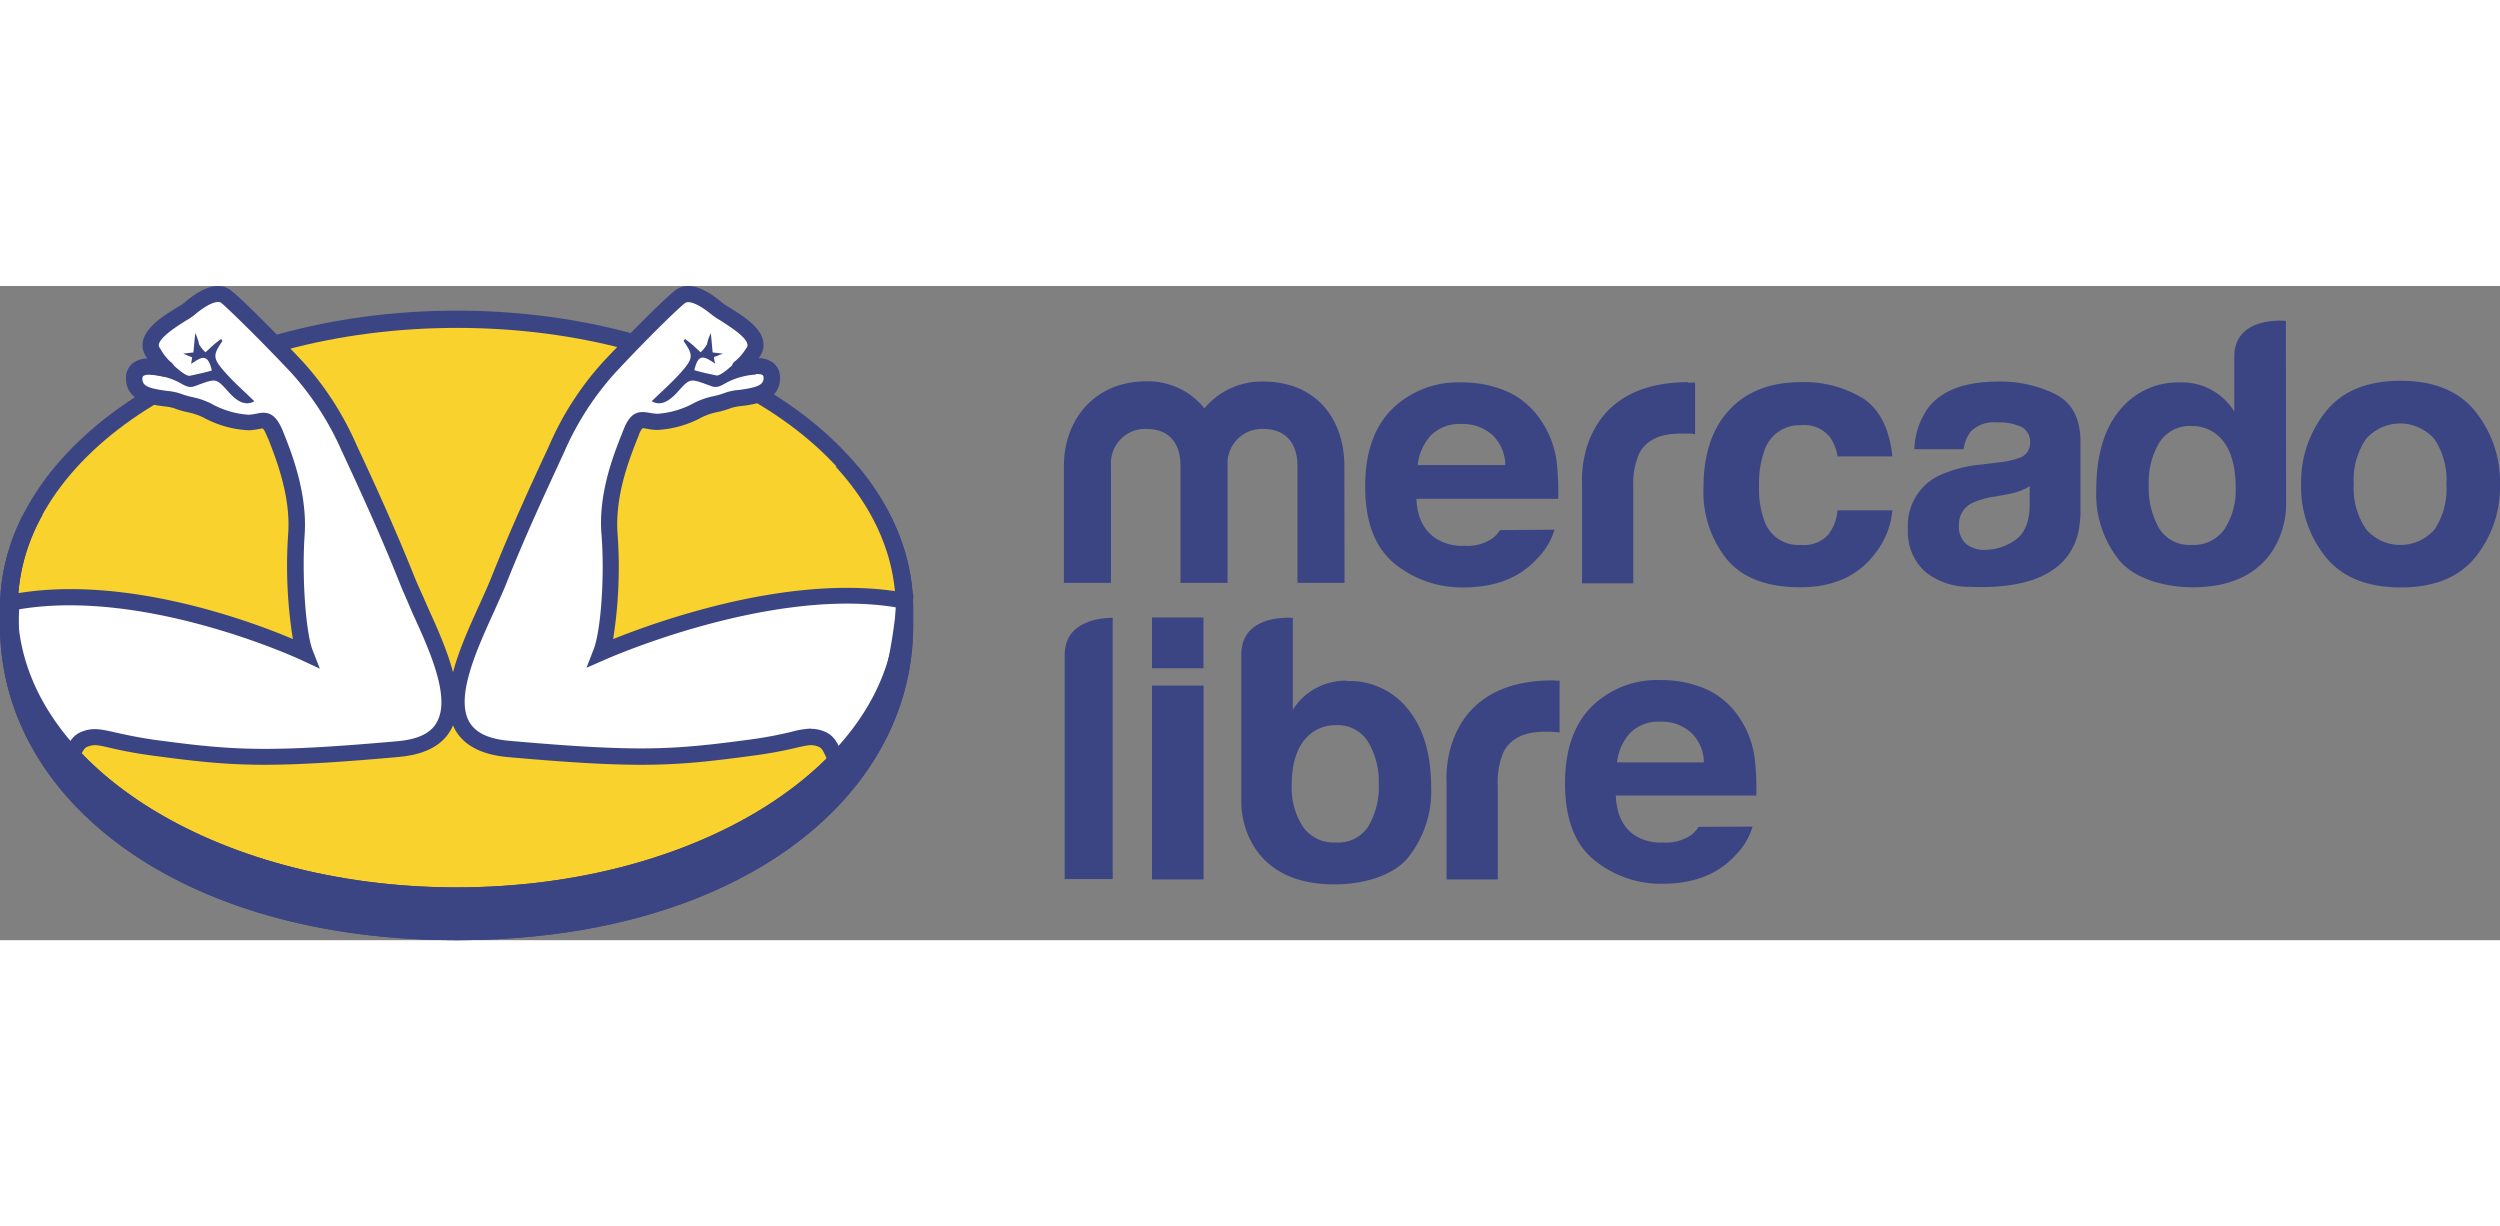 <svg xmlns="http://www.w3.org/2000/svg" viewBox="0 0 318.64 83.38" width="170px"><rect x="0" y="0" width="318.64" height="83.38" fill="#808080" stroke="none"/><defs><style>.cls-1{fill:#3b4584;}.cls-2{fill:#f9d22d;}.cls-3{fill:#fff;}</style></defs><g id="Layer_2" data-name="Layer 2"><g id="Layer_1-2" data-name="Layer 1"><path class="cls-1" d="M315.5,16q-3.13-3.92-9.53-3.92T296.44,16a14.33,14.33,0,0,0-3.15,9.26,14.25,14.25,0,0,0,3.15,9.3q3.13,3.85,9.53,3.86t9.53-3.86a14.24,14.24,0,0,0,3.14-9.3A14.32,14.32,0,0,0,315.5,16m-5.18,15a5.77,5.77,0,0,1-8.75,0A9.24,9.24,0,0,1,300,25.24a9.18,9.18,0,0,1,1.54-5.71,5.77,5.77,0,0,1,8.75,0,9.31,9.31,0,0,1,1.52,5.71A9.37,9.37,0,0,1,310.32,31"/><path class="cls-1" d="M262,13.8a15.84,15.84,0,0,0-7.29-1.62q-6.3,0-8.9,3.28A9.48,9.48,0,0,0,244,20.8h6.28a4.63,4.63,0,0,1,.92-2.27,4.15,4.15,0,0,1,3.31-1.14,6.79,6.79,0,0,1,3.16.58,2.18,2.18,0,0,1,1.08,2.1,2,2,0,0,1-1.4,1.85,10.8,10.8,0,0,1-2.61.56l-2.22.28a15.84,15.84,0,0,0-5.75,1.59A7.06,7.06,0,0,0,243.18,31a6.81,6.81,0,0,0,2.22,5.44A8.84,8.84,0,0,0,251,38.34c14.2.63,14-7.46,14.17-9.14V19.89c0-3-1.06-5-3.18-6.09m-3.3,14.12c0,2.17-.67,3.66-1.86,4.48a6.82,6.82,0,0,1-3.93,1.23,3.61,3.61,0,0,1-2.29-.74,2.9,2.9,0,0,1-.93-2.4,3,3,0,0,1,1.53-2.75,9.76,9.76,0,0,1,3-.89l1.49-.27a11,11,0,0,0,1.74-.45,6.39,6.39,0,0,0,1.26-.62Z"/><path class="cls-1" d="M229.62,17.73a4.22,4.22,0,0,1,3.58,1.49,5.58,5.58,0,0,1,1,2.5h7q-.57-5.28-3.71-7.37a14.26,14.26,0,0,0-8-2.09q-5.79,0-9.08,3.54t-3.29,9.9a13.74,13.74,0,0,0,3,9.17q3,3.52,9.29,3.53t9.53-4.24a10.4,10.4,0,0,0,2.26-5.57h-7a5.88,5.88,0,0,1-1.23,3.17A4.21,4.21,0,0,1,229.5,33a4.56,4.56,0,0,1-4.62-3.08,11.69,11.69,0,0,1-.68-4.36,12.76,12.76,0,0,1,.68-4.57,4.7,4.7,0,0,1,4.74-3.24"/><path class="cls-1" d="M215.18,12.26C200.79,12.26,201.64,25,201.64,25v12.9h6.53V25.75a9.89,9.89,0,0,1,.75-4.4q1.35-2.54,5.26-2.54l.77,0c.32,0,.68,0,1.1.09V12.31l-.56,0-.31,0"/><path class="cls-1" d="M191.19,31.11a4.71,4.71,0,0,1-.89,1,5.58,5.58,0,0,1-3.65,1,6.22,6.22,0,0,1-3.48-.83c-1.63-1-2.54-2.69-2.64-5.16H198.6a33.59,33.59,0,0,0-.22-4.91,12.1,12.1,0,0,0-2-5.11,10.09,10.09,0,0,0-4.28-3.65,14.21,14.21,0,0,0-5.83-1.16,12,12,0,0,0-8.88,3.43C175.14,18,174,21.25,174,25.53q0,6.86,3.79,9.89a13.55,13.55,0,0,0,8.74,3q6,0,9.33-3.61a8.77,8.77,0,0,0,2.27-3.75ZM182.41,19a5.18,5.18,0,0,1,3.88-1.41,5.71,5.71,0,0,1,3.85,1.33,5.4,5.4,0,0,1,1.72,3.9H180.69A6.68,6.68,0,0,1,182.41,19"/><path class="cls-1" d="M171.37,37.84h-6v-15c0-1.37-.46-4.62-4.39-4.62a4.39,4.39,0,0,0-4.52,4.62v15h-6v-15c0-1.37-.41-4.62-4.34-4.62a4.36,4.36,0,0,0-4.52,4.62v15h-6V23c0-6.18,4.11-10.85,10.49-10.85a9.22,9.22,0,0,1,7.42,3.44A9.51,9.51,0,0,1,161,12.18c6.51,0,10.35,4.48,10.35,10.85Z"/><path class="cls-1" d="M291.35,4.45s-6.58-.7-6.58,4.56v7a7.79,7.79,0,0,0-6.85-3.72,9.55,9.55,0,0,0-7.82,3.63c-2,2.42-2.92,5.91-2.92,10.12a13.41,13.41,0,0,0,3,9c2,2.34,5.86,3.36,9.31,3.36,12,0,11.89-10.27,11.89-10.27ZM283.52,31a4.8,4.8,0,0,1-4.19,2,4.56,4.56,0,0,1-4.1-2.05,10.35,10.35,0,0,1-1.36-5.64,9.88,9.88,0,0,1,1.33-5.32,4.56,4.56,0,0,1,4.18-2.14,4.93,4.93,0,0,1,3.27,1.18c1.54,1.3,2.3,3.63,2.3,6.65A9,9,0,0,1,283.52,31"/><path class="cls-1" d="M216.51,68.93a4.71,4.71,0,0,1-.89,1,5.73,5.73,0,0,1-3.66,1,6.14,6.14,0,0,1-3.45-.82q-2.41-1.48-2.57-5.17h17.91a31.64,31.64,0,0,0-.22-4.86A11.94,11.94,0,0,0,221.68,55a10,10,0,0,0-4.25-3.63,14.13,14.13,0,0,0-5.78-1.14,11.9,11.9,0,0,0-8.8,3.39q-3.37,3.4-3.38,9.76,0,6.8,3.75,9.81a13.43,13.43,0,0,0,8.66,3q5.94,0,9.25-3.57a8.78,8.78,0,0,0,2.25-3.72Zm-8.7-12a5.09,5.09,0,0,1,3.84-1.4,5.58,5.58,0,0,1,3.81,1.32,5.32,5.32,0,0,1,1.71,3.87H206.1a6.58,6.58,0,0,1,1.71-3.79"/><path class="cls-1" d="M171.64,50.3a8.1,8.1,0,0,0-4,1A7.87,7.87,0,0,0,164.78,54V42.31s-6.57-.65-6.57,4.68V66s-.14,10.27,11.89,10.27c3.44,0,7.33-1,9.31-3.35a13.5,13.5,0,0,0,3-9q0-6.32-2.92-9.94a9.49,9.49,0,0,0-7.81-3.63m2.69,18.58a4.58,4.58,0,0,1-4.1,2,4.81,4.81,0,0,1-4.2-2,9,9,0,0,1-1.43-5.29q0-4.53,2.3-6.48a5,5,0,0,1,3.28-1.18,4.54,4.54,0,0,1,4.17,2.15,9.82,9.82,0,0,1,1.34,5.31,9.77,9.77,0,0,1-1.36,5.48"/><path class="cls-1" d="M198.22,50.27h-.31C183.52,50.26,184.37,63,184.37,63V75.64h6.53V63.75a9.86,9.86,0,0,1,.75-4.4q1.35-2.54,5.26-2.54l.77,0,1.1.09V50.3l-.56,0"/><path class="cls-1" d="M135.7,47V75.59h6.12V42.3s-6.12-.25-6.12,4.67"/><rect class="cls-1" x="146.83" y="42.25" width="6.56" height="6.47"/><rect class="cls-1" x="146.83" y="50.93" width="6.57" height="24.71"/><path class="cls-1" d="M116.39,41.06c0-20.89-26.06-37.92-58.19-37.92S0,20.17,0,41.06c0,.53,0,2,0,2.21C0,65.44,22.77,83.38,58.19,83.38c35.63,0,58.2-17.94,58.2-40.1Z"/><path class="cls-2" d="M114.16,41c0,19.69-25,35.65-55.95,35.65S2.26,60.73,2.26,41s25-35.66,56-35.66,56,16,56,35.66"/><path class="cls-3" d="M2.91,53.19A32.78,32.78,0,0,0,8.3,61.71c1.18-2.28,1.27-3.5,2.57-4,1.88-.68,2.59.29,8.77,1.12,9.79,1.3,14,1.68,31.06.16,12.34-1.09,4.06-14.32,1.24-21.4s-5.78-13.37-7.45-17A38.65,38.65,0,0,0,38,10.46c-2.83-3-7.7-7.92-9.12-9.07S25,2.16,24.09,2.93s-6.3,3.2-4.56,5.58a7.85,7.85,0,0,0,1.54,2c.71.49-4-1.43-4,1.33s4.3,2.31,5.52,2.82,2.44.51,3.78,1.22a12.17,12.17,0,0,0,5.32,1.54c1.74-.06,2.39-1,3.28,1.35s3.15,7.57,2.76,12.9.09,12.51,1.12,15.14c0,0-20.6-9.69-37.42-6.42,0,0-.63,8.39,1.46,12.85"/><path class="cls-1" d="M8.55,63.44l-1-1A33.76,33.76,0,0,1,2,53.63H2C-.19,49,.41,40.62.43,40.27l.06-.78.77-.15C15.35,36.59,31.72,42.62,37.33,45a58.94,58.94,0,0,1-.6-13.42c.34-4.75-1.51-9.44-2.5-12L34,19.09c-.31-.79-.49-.92-.5-.93a5.56,5.56,0,0,0-.56.08,7.37,7.37,0,0,1-1.24.15,13.43,13.43,0,0,1-5.82-1.65,8.54,8.54,0,0,0-2-.66,11,11,0,0,1-1.75-.52A6.18,6.18,0,0,0,21,15.35c-1.73-.22-4.94-.63-4.94-3.56a2.35,2.35,0,0,1,.85-1.93,3,3,0,0,1,1.86-.62l-.1-.17a2.6,2.6,0,0,1-.46-2c.37-1.89,2.76-3.35,4.34-4.32.35-.21.75-.46.87-.56C26.63-.6,28.49-.21,29.48.6,31,1.79,35.92,6.77,38.7,9.76a38.94,38.94,0,0,1,6.72,10.45l.31.66c1.68,3.61,4.49,9.66,7.16,16.36.41,1,1,2.23,1.53,3.49,2.4,5.27,5.38,11.84,3,15.92-1.15,2-3.38,3.1-6.64,3.39-17.11,1.53-21.4,1.15-31.29-.17a54.29,54.29,0,0,1-5.48-1c-1.62-.37-2-.45-2.8-.16-.46.16-.63.47-1.17,1.69-.22.49-.48,1.1-.84,1.79ZM3.83,52.76a37.55,37.55,0,0,0,4.22,7.07l.12-.26c.57-1.29,1-2.31,2.34-2.8s2.3-.29,4,.09c1.16.26,2.75.63,5.3,1,9.72,1.29,13.94,1.66,30.84.16,2.59-.23,4.24-1,5-2.38,1.85-3.17-.9-9.2-3.1-14C52,40.28,51.42,39.07,51,38c-2.64-6.64-5.44-12.66-7.11-16.26l-.31-.66a37.16,37.16,0,0,0-6.37-9.92c-2.92-3.14-7.72-7.92-9-9-.5-.41-1.88.21-3.43,1.53a8.37,8.37,0,0,1-1.13.75c-1,.64-3.2,2-3.4,3a.59.59,0,0,0,.14.49l.06.09a6.76,6.76,0,0,0,1.24,1.62,1,1,0,0,1,.42,1.31c-.34.8-1.16.64-1.59.55-1.25-.25-2-.26-2.28,0a.47.47,0,0,0-.09.35c0,.86.73,1.21,3.14,1.52a7.35,7.35,0,0,1,1.75.36,10,10,0,0,0,1.43.42,9.72,9.72,0,0,1,2.43.83,11.25,11.25,0,0,0,4.8,1.43,6.6,6.6,0,0,0,.95-.13C33.9,16,35,16,36,18.35l.19.48c1,2.48,3,7.65,2.64,12.86s.11,12.31,1,14.69l.94,2.4-2.33-1.09c-.2-.1-19.85-9.21-36-6.48C2.34,43.35,2.25,49.36,3.83,52.76Z"/><path class="cls-1" d="M19.12,11.28a9.63,9.63,0,0,1,3.37.84c1,.48,1.47,1,2.43.61l.43-.16c2.22-.8,2.22-.8,3.79.95,1.27,1.42,2.29,1.72,3.28,1.17-1.26-1.23-2.65-2.44-3.84-3.81-1.49-1.7-1.43-2.11-.23-3.87l-.17-.26c-.42.31-.83.62-1.23,1s-.51.46-.76.7a4.45,4.45,0,0,1-.81-1A5.9,5.9,0,0,0,24.88,6c-.07.8-.15,1.59-.23,2.47l-1.31.15,1.15.48-.13.83c1.33-.9,2.12-1.41,2.64.84-1,.3-1.76.44-2.78.67-.71.16-2.79-2-3.3-2.5"/><path class="cls-3" d="M112.58,53.19a32.78,32.78,0,0,1-5.39,8.52c-1.19-2.28-1.28-3.5-2.57-4-1.89-.68-2.59.29-8.77,1.12-9.79,1.3-14,1.68-31.07.16-12.33-1.09-4.06-14.32-1.23-21.4s5.77-13.37,7.44-17a38.44,38.44,0,0,1,6.55-10.18c2.82-3,7.7-7.92,9.11-9.07s3.85.77,4.75,1.54S97.7,6.13,96,8.51a8,8,0,0,1-1.55,2c-.7.49,4-1.43,4,1.33s-4.3,2.31-5.52,2.82-2.43.51-3.78,1.22a12.13,12.13,0,0,1-5.31,1.54c-1.75-.06-2.39-1-3.29,1.35s-3.14,7.57-2.76,12.9-.08,12.51-1.11,15.14c0,0,21.9-9.88,38.71-6.61,0,0-.67,8.58-2.75,13"/><path class="cls-1" d="M106.93,63.44l-.65-1.26c-.36-.69-.63-1.3-.84-1.79-.54-1.22-.71-1.53-1.17-1.69-.78-.29-1.19-.21-2.8.16a55.19,55.19,0,0,1-5.49,1c-9.88,1.32-14.17,1.7-31.29.18-3.26-.3-5.49-1.44-6.63-3.4-2.38-4.08.61-10.65,3-15.92.57-1.26,1.11-2.45,1.53-3.49,2.67-6.7,5.48-12.75,7.16-16.36l.3-.66A38.71,38.71,0,0,1,76.79,9.76c2.78-3,7.74-8,9.21-9.16,1-.81,2.85-1.2,6.07,1.55a8.15,8.15,0,0,0,.86.56c1.58,1,4,2.43,4.34,4.32a2.55,2.55,0,0,1-.45,2l-.1.17a3,3,0,0,1,1.86.62,2.37,2.37,0,0,1,.84,1.93c0,2.93-3.21,3.34-4.94,3.55a7.24,7.24,0,0,0-1.21.22,11.55,11.55,0,0,1-1.75.53,8.2,8.2,0,0,0-2,.65,13.38,13.38,0,0,1-5.82,1.65,7.37,7.37,0,0,1-1.23-.15,3.25,3.25,0,0,0-.58-.07,2.46,2.46,0,0,0-.48.92l-.2.49c-1,2.52-2.84,7.21-2.5,12A58.7,58.7,0,0,1,78.15,45,103.91,103.91,0,0,1,89.4,41.24c12.72-3.46,21.23-3.05,26.13-2.1l.9.18-.07.91c0,.36-.72,8.82-2.85,13.4h0a33.61,33.61,0,0,1-5.59,8.8Zm-3.54-7a4.49,4.49,0,0,1,1.58.3c1.33.49,1.78,1.51,2.34,2.8l.12.26a37.55,37.55,0,0,0,4.22-7.07c1.59-3.41,2.34-9.46,2.57-11.77-16.17-2.65-37,6.61-37.18,6.7l-2.29,1,.91-2.34c.93-2.38,1.43-9.38,1-14.69s1.66-10.38,2.63-12.86l.19-.48c.92-2.35,2-2.36,3.34-2.12a8.29,8.29,0,0,0,.94.12,11.39,11.39,0,0,0,4.8-1.43,9.78,9.78,0,0,1,2.44-.83,10.34,10.34,0,0,0,1.43-.42,6.7,6.7,0,0,1,1.75-.36c2.4-.31,3.14-.66,3.14-1.52a.47.47,0,0,0-.09-.35c-.27-.22-1-.21-2.28,0-.44.09-1.26.25-1.6-.55a1.05,1.05,0,0,1,.43-1.31A7,7,0,0,0,95.07,8l.06-.09a.54.54,0,0,0,.13-.49c-.2-1-2.36-2.32-3.4-3a9.92,9.92,0,0,1-1.13-.75C89.19,2.39,87.8,1.77,87.3,2.19c-1.28,1-6.08,5.82-9,9a37.06,37.06,0,0,0-6.37,9.93l-.3.65C70,25.33,67.15,31.34,64.5,38c-.43,1.08-1,2.29-1.57,3.58-2.2,4.84-4.94,10.87-3.1,14,.8,1.37,2.45,2.15,5,2.38,16.89,1.5,21.11,1.13,30.83-.16a50.89,50.89,0,0,0,5.3-1,11.11,11.11,0,0,1,2.38-.39"/><path class="cls-1" d="M96.37,11.28a9.71,9.71,0,0,0-3.38.84c-1,.48-1.46,1-2.42.61l-.43-.16c-2.22-.8-2.22-.8-3.79.95-1.28,1.42-2.3,1.72-3.29,1.17,1.26-1.23,2.65-2.44,3.85-3.81,1.48-1.7,1.43-2.11.22-3.87l.18-.26c.41.31.83.62,1.23,1s.5.46.75.7a4.19,4.19,0,0,0,.81-1A6.35,6.35,0,0,1,90.6,6c.08.8.15,1.59.23,2.47l1.31.15L91,9.06c0,.25.09.52.14.83-1.34-.9-2.13-1.41-2.64.84,1,.3,1.76.44,2.78.67.7.16,2.78-2,3.3-2.5"/><path class="cls-1" d="M106.49,23c4.87,5.3,7.67,11.46,7.67,18,0,19.69-25,35.65-55.95,35.65S2.26,60.73,2.26,41A24.32,24.32,0,0,1,5.43,29.16l-2.58.18A26,26,0,0,0,0,41.05c0,.54,0,2,0,2.22C0,65.44,22.77,83.38,58.19,83.38c35.63,0,58.2-17.94,58.2-40.1V41.05c0-6.52-2.55-12.67-7-18Z"/></g></g></svg>
